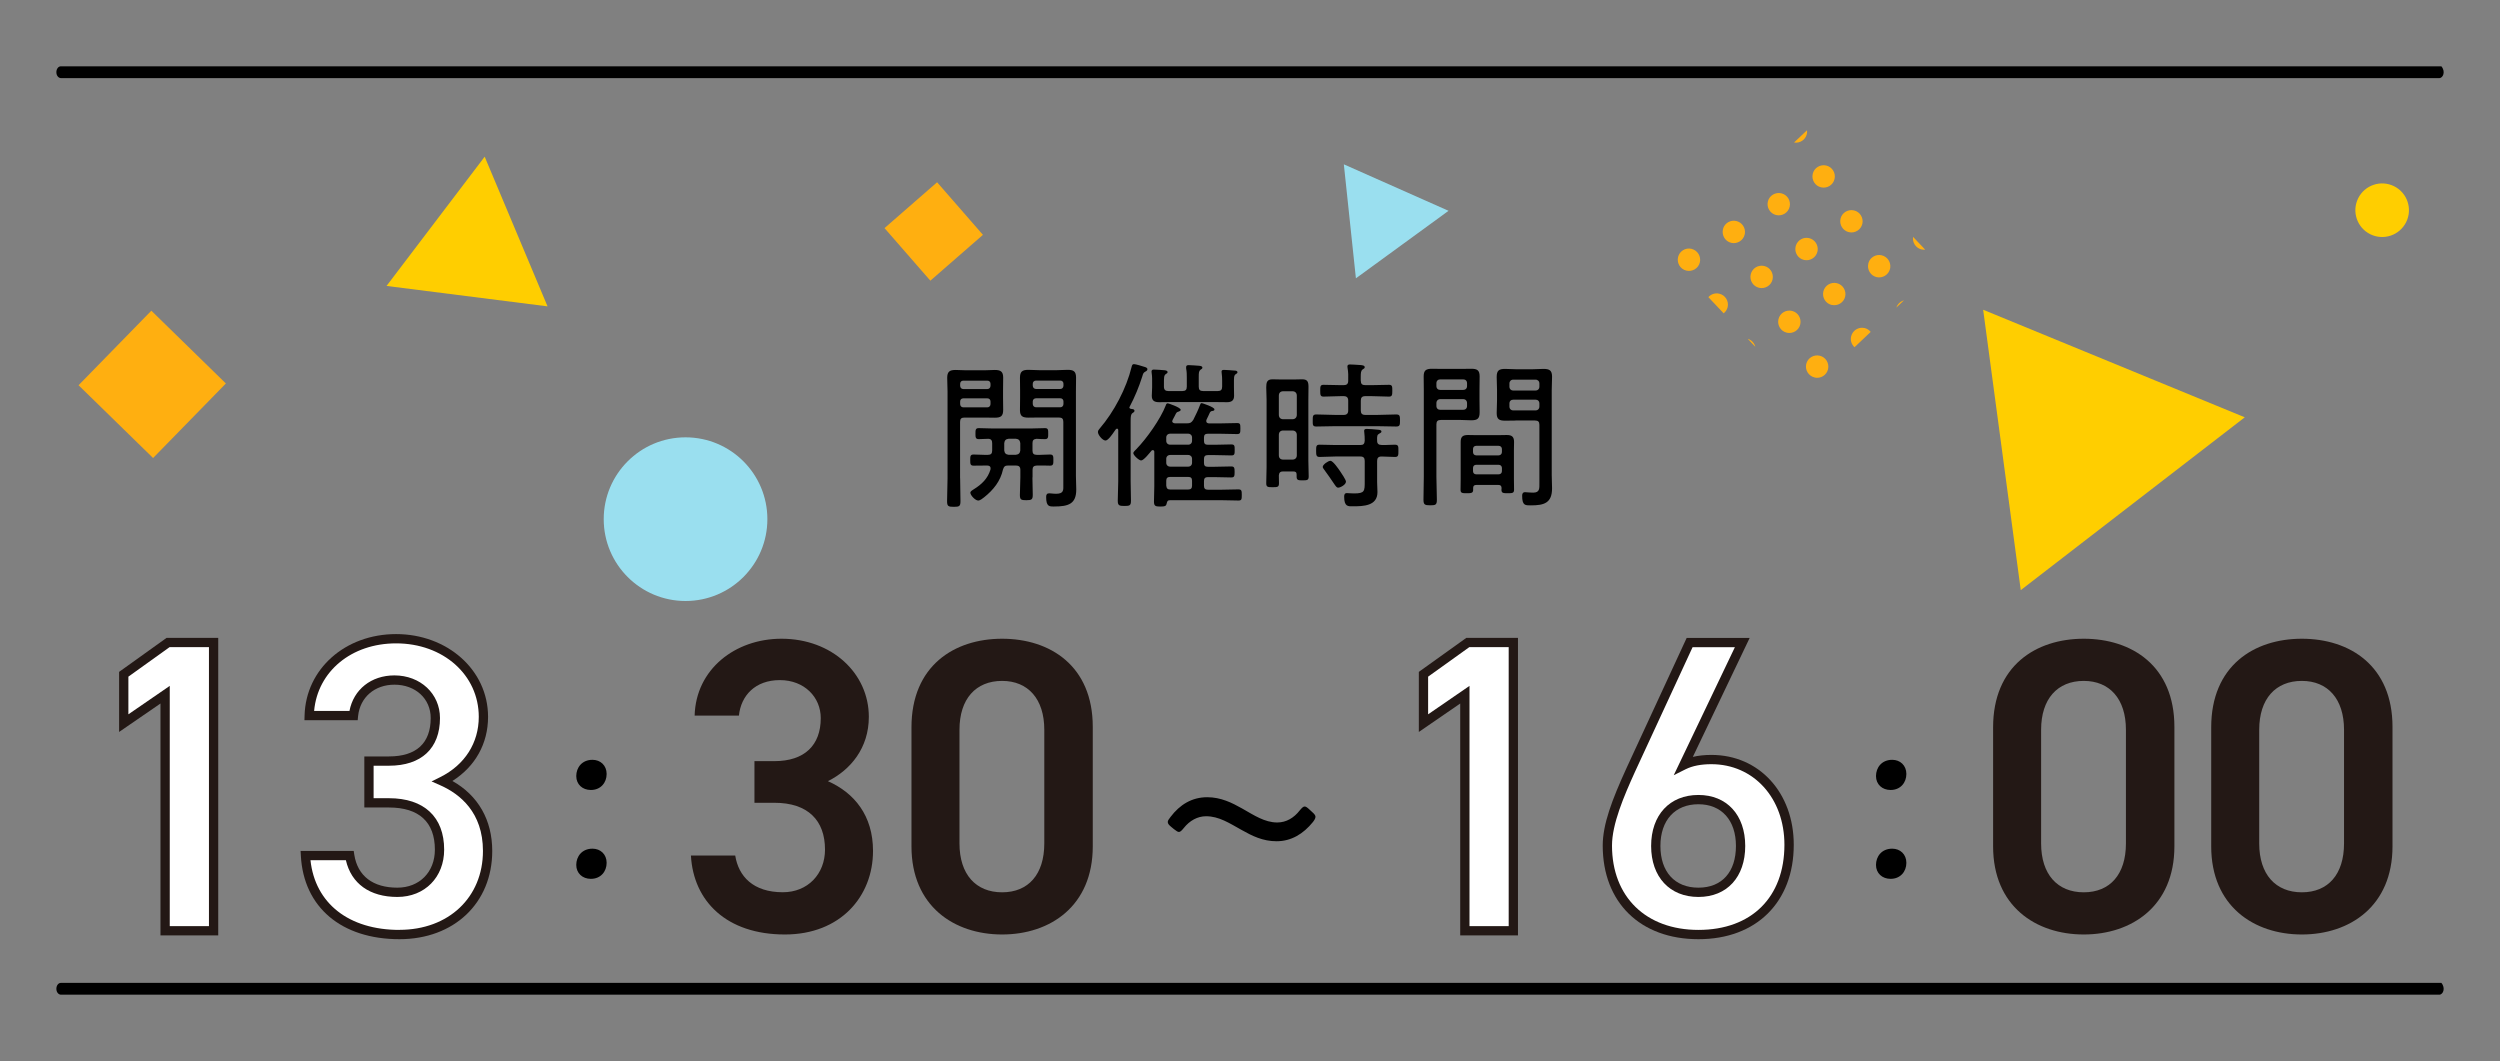 <?xml version="1.0" encoding="UTF-8"?><svg xmlns="http://www.w3.org/2000/svg" width="377" height="160" viewBox="0 0 377 160"><rect x="0" y="0" width="377" height="160" fill="#808080" stroke="none"/><defs><style>.cls-1,.cls-2{fill:#ffaf10;}.cls-3{fill:#fff;}.cls-4{fill:#231815;}.cls-5{fill:#9adfef;}.cls-5,.cls-6,.cls-2{mix-blend-mode:multiply;}.cls-6{fill:#ffce00;}.cls-7{isolation:isolate;}</style></defs><g class="cls-7"><g id="_テキスト"><circle class="cls-6" cx="359.2" cy="31.69" r="4.04" transform="translate(170.22 338.79) rotate(-63.43)"/><polygon class="cls-6" points="299.06 46.71 338.51 62.93 304.73 88.99 299.06 46.71"/><polygon class="cls-5" points="202.65 24.78 218.44 31.79 204.47 41.97 202.65 24.78"/><path class="cls-1" d="m255.08,37.52c-.91-.21-1.82.35-2.03,1.26s.35,1.82,1.26,2.03,1.82-.35,2.03-1.25-.35-1.82-1.26-2.03Z"/><path class="cls-1" d="m257.62,44.81l2.31,2.44c.29-.23.5-.55.6-.93.21-.91-.35-1.82-1.26-2.03-.63-.15-1.25.07-1.65.52Z"/><path class="cls-1" d="m259.87,34.42c-.02.05-.03.11-.05.17-.21.91.35,1.82,1.25,2.03s1.82-.35,2.03-1.26c.01-.06.02-.11.03-.17.11-.85-.44-1.66-1.29-1.86s-1.7.28-1.98,1.09Z"/><path class="cls-1" d="m272.04,39.2c.91.21,1.82-.35,2.03-1.26.01-.06.02-.11.03-.17.11-.85-.44-1.66-1.29-1.86s-1.7.28-1.98,1.09c-.02.05-.03.11-.05.17-.21.91.35,1.82,1.26,2.03Z"/><path class="cls-1" d="m271.48,48.91c.21-.91-.35-1.82-1.26-2.03s-1.82.35-2.03,1.26.35,1.82,1.26,2.03,1.82-.35,2.03-1.26Z"/><path class="cls-1" d="m276.22,45.98c.91.21,1.82-.35,2.03-1.25s-.35-1.82-1.26-2.03-1.82.35-2.03,1.26.35,1.82,1.26,2.03Z"/><path class="cls-1" d="m267.3,42.14c.21-.91-.35-1.82-1.26-2.03s-1.82.35-2.03,1.26.35,1.82,1.26,2.03,1.82-.35,2.03-1.25Z"/><path class="cls-1" d="m273.64,56.93c.91.21,1.82-.35,2.03-1.26s-.35-1.82-1.26-2.03-1.82.35-2.03,1.25.35,1.82,1.26,2.03Z"/><path class="cls-1" d="m263.56,51.09l1.14,1.21c-.14-.56-.56-1.03-1.14-1.21Z"/><path class="cls-1" d="m279.15,50.72c-.15.62.07,1.24.51,1.64l2.44-2.31c-.23-.28-.54-.49-.92-.58-.91-.21-1.82.35-2.03,1.26Z"/><path class="cls-1" d="m274.62,28.25c.91.21,1.82-.35,2.03-1.26s-.35-1.82-1.26-2.03-1.82.35-2.03,1.26.35,1.82,1.26,2.03Z"/><path class="cls-1" d="m272.47,20.22c.05-.2.05-.39.03-.58l-1.96,1.85c.87.15,1.72-.4,1.93-1.27Z"/><path class="cls-1" d="m280.84,33.76c.21-.91-.35-1.82-1.26-2.03s-1.82.35-2.03,1.25.35,1.82,1.26,2.03,1.82-.35,2.03-1.26Z"/><path class="cls-1" d="m269.88,31.18c.21-.91-.35-1.82-1.26-2.03s-1.82.35-2.03,1.25.35,1.82,1.26,2.03,1.82-.35,2.03-1.26Z"/><path class="cls-1" d="m281.79,39.59c-.02.05-.03.11-.05.17-.21.91.35,1.82,1.25,2.03s1.82-.35,2.03-1.26c.01-.06.02-.11.03-.17.11-.85-.44-1.66-1.29-1.86s-1.7.28-1.98,1.09Z"/><path class="cls-1" d="m285.97,46.38l1.15-1.09c-.52.15-.96.54-1.15,1.09Z"/><path class="cls-1" d="m289.77,37.61c.19.04.37.05.55.04l-1.83-1.93c-.13.86.42,1.69,1.28,1.9Z"/><circle class="cls-5" cx="103.38" cy="78.29" r="12.34"/><polygon class="cls-6" points="58.29 43.12 73.09 23.63 82.57 46.2 58.29 43.12"/><rect class="cls-2" x="135.54" y="29.65" width="10.52" height="10.52" transform="translate(269.88 -31.3) rotate(138.92)"/><rect class="cls-2" x="15.1" y="50.11" width="15.71" height="15.71" transform="translate(-1.12 115.47) rotate(-135.68)"/><path d="m367.83,11.78H9.2c-.33,0-.64-.3-.69-.74-.07-.56.25-1.04.66-1.04h358.99c.67.79.26,1.78-.32,1.78Z"/><path d="m367.83,150H9.2c-.33,0-.64-.3-.69-.74-.07-.56.25-1.04.66-1.04h358.99c.67.79.26,1.78-.32,1.78Z"/><path d="m144.79,72.14c0,1.15.05,2.3.05,3.43,0,.77-.17.86-1.01.86s-1.01-.1-1.01-.86c0-1.15.07-2.28.07-3.43v-13.08c0-.7-.05-1.39-.05-2.09,0-.94.38-1.18,1.27-1.18.53,0,1.08.05,1.61.05h2.71c.53,0,1.06-.05,1.58-.05.86,0,1.27.22,1.27,1.15,0,.65-.02,1.32-.02,1.97v1.06c0,.6.02,1.22.02,1.82,0,.96-.34,1.2-1.27,1.2-.53,0-1.06-.02-1.58-.02h-3c-.46,0-.65.19-.65.65v8.52Zm4.58-14.26c0-.29-.19-.48-.48-.48h-3.62c-.29,0-.48.19-.48.48v.29c0,.29.19.5.48.5h3.62c.29,0,.48-.22.48-.5v-.29Zm-4.58,3.05c0,.29.19.5.48.5h3.62c.29,0,.48-.22.48-.5v-.38c0-.29-.19-.48-.48-.48h-3.62c-.29,0-.48.19-.48.48v.38Zm10.9,11.06c0,.89.05,1.75.05,2.62,0,.72-.17.82-.96.82s-.98-.07-.98-.79c0-.89.07-1.75.07-2.64v-1.15c0-.46-.22-.65-.67-.65h-1.18c-.46,0-.62.14-.77.6-.38,1.75-1.44,3.07-2.83,4.18-.24.19-.62.5-.91.5-.43,0-1.18-.79-1.18-1.18,0-.24.36-.41.53-.53,1.2-.74,2.09-1.61,2.5-2.95.02-.07.02-.14.02-.19,0-.34-.26-.43-.53-.43-.67,0-1.37.02-2.04.02-.5,0-.5-.29-.5-.84s0-.84.5-.84c.72,0,1.44.07,2.16.05.46,0,.65-.19.65-.65v-1.1c0-.41-.14-.65-.58-.67-.34.02-1.22.05-1.44.05-.5,0-.5-.31-.5-.82,0-.55,0-.84.5-.84.62,0,1.32.05,1.99.05h5.98c.67,0,1.37-.05,2.02-.05.5,0,.48.31.48.84,0,.48.02.82-.48.82-.31,0-.91-.02-1.27-.05-.46.05-.62.22-.62.67v1.1c0,.46.19.65.65.65.67.02,1.34-.05,2.02-.05.5,0,.48.34.48.84s.02.84-.48.84c-.67,0-1.34-.05-1.99-.02-.48.02-.67.19-.67.65v1.15Zm-2.5-3.41c.43-.05.62-.24.67-.65v-1.1c-.05-.43-.24-.62-.67-.67h-1.08c-.43.05-.62.24-.67.67v1.1c.05.41.24.6.65.65h1.1Zm3.48-5.62c-.53,0-1.03.02-1.56.02-.89,0-1.3-.19-1.3-1.13,0-.65.02-1.27.02-1.9v-1.06c0-.62-.02-1.27-.02-1.9,0-.96.34-1.22,1.27-1.22.53,0,1.06.05,1.58.05h2.76c.53,0,1.06-.05,1.58-.05.89,0,1.27.22,1.27,1.18,0,.7-.02,1.39-.02,2.09v12.75c0,.67.05,1.34.05,2.02,0,2.16-1.13,2.57-3.36,2.57-.7,0-1.18.02-1.18-1.44,0-.34.1-.55.46-.55.07,0,.19,0,.29.02.24.02.5.05.74.05,1.22,0,1.1-.6,1.1-1.39v-9.46c0-.46-.19-.65-.67-.65h-3.02Zm3.7-5.09c0-.29-.19-.48-.48-.48h-3.65c-.29,0-.5.19-.5.48v.29c0,.29.22.5.5.5h3.65c.29,0,.48-.22.48-.5v-.29Zm-4.63,3.05c0,.29.22.5.5.5h3.65c.29,0,.48-.22.48-.5v-.38c0-.29-.19-.48-.48-.48h-3.65c-.29,0-.5.19-.5.48v.38Z"/><path d="m166.7,66.43c-.43,0-1.13-.84-1.13-1.27,0-.22.12-.38.26-.53,2.18-2.54,4.03-6.07,4.82-9.31.05-.19.1-.41.34-.41.29,0,1.27.31,1.58.41.17.05.46.12.46.36,0,.19-.17.29-.31.36-.31.17-.34.31-.46.72-.5,1.58-1.13,3.1-1.9,4.56-.02.05-.05.07-.05.12,0,.12.1.19.22.22.19.02.55.02.55.29,0,.17-.12.22-.29.34-.26.17-.29.5-.29,1.25v9.02c0,.98.05,1.97.05,2.95,0,.72-.19.79-.98.79s-1.01-.07-1.01-.79c0-.98.07-1.97.07-2.95v-7.68c0-.12-.05-.24-.19-.24s-.29.26-.36.36c-.36.53-.98,1.44-1.39,1.44Zm10.06-2.95c0,.26.22.34.43.36h1.8c.5,0,.67-.1.96-.53.36-.72.74-1.49,1.01-2.23.05-.14.1-.29.26-.29.07,0,1.92.6,1.92.94,0,.22-.17.22-.43.26-.12.05-.22.12-.26.22-.14.36-.34.7-.5,1.06-.02.07-.05.14-.05.22,0,.26.19.34.41.36h1.7c.84,0,1.7-.05,2.54-.05.48,0,.5.17.5.82s-.02.84-.5.84c-.84,0-1.7-.05-2.54-.05h-1.87c-.41,0-.58.17-.58.58v.5c0,.41.17.58.58.58h1.1c.82,0,1.63-.05,2.42-.05.53,0,.53.22.53.84,0,.58,0,.82-.5.82-.82,0-1.63-.05-2.45-.05h-1.1c-.41,0-.58.19-.58.58v.6c0,.41.17.58.58.58h1.01c.84,0,1.66-.05,2.5-.05.48,0,.53.19.53.84s-.05.82-.53.82c-.84,0-1.66-.05-2.5-.05h-1.01c-.38,0-.58.17-.58.58v.74c0,.38.17.58.58.58h2.02c.86,0,1.73-.05,2.57-.05.5,0,.53.19.53.84s-.02.84-.5.84c-.86,0-1.73-.05-2.59-.05h-7.73c-.36,0-.43.17-.5.48-.07.36-.19.48-.96.48s-.96-.1-.96-.77c0-.77.05-1.54.05-2.3v-5.18c0-.14-.07-.26-.22-.26-.1,0-.14.02-.19.07-.29.34-1.18,1.49-1.58,1.49-.31,0-1.18-.77-1.18-1.13,0-.14.36-.48.48-.6,1.54-1.58,3.62-4.51,4.42-6.58.05-.17.12-.31.31-.31.07,0,1.94.62,1.94.98,0,.14-.17.22-.29.26-.34.1-.34.12-.6.65-.07.14-.19.34-.31.58-.02.07-.07.14-.07.22Zm4.01-5.18c0,.48.19.67.65.67h2.23c.46,0,.65-.19.65-.67v-.94c0-.36-.02-.74-.07-1.1,0-.07-.02-.14-.02-.22,0-.24.19-.26.38-.26.24,0,1.27.07,1.54.1.17,0,.48.02.48.26,0,.14-.12.19-.29.31-.26.19-.24.55-.24,1.44v.53c0,.46.02.94.02,1.27,0,.7-.38.96-1.06.96-.62,0-1.25-.02-1.9-.02h-6.5c-.62,0-1.22.02-1.85.02-.7,0-1.1-.22-1.1-.96,0-.36.05-.79.05-1.27v-.55c0-.55.02-1.08-.07-1.63,0-.07-.02-.14-.02-.22,0-.24.17-.29.36-.29.29,0,1.27.07,1.58.1.17.02.48.05.48.29,0,.14-.12.19-.29.31-.26.19-.26.53-.26,1.44v.43c0,.48.22.67.67.67h2.11c.48,0,.67-.19.67-.67v-1.34c0-.46,0-.89-.1-1.39v-.22c0-.24.17-.29.38-.29.34,0,1.22.07,1.61.1.17.02.46.05.46.29,0,.14-.14.22-.29.31-.24.19-.26.46-.26,1.08v1.46Zm-4.9,8.18c0,.34.24.58.6.58h2.71c.34,0,.58-.24.58-.58v-.5c0-.34-.24-.58-.58-.58h-2.71c-.36,0-.6.24-.6.58v.5Zm0,3.31c0,.34.24.58.6.58h2.71c.34,0,.58-.24.58-.58v-.6c0-.34-.24-.58-.58-.58h-2.71c-.36,0-.6.24-.6.58v.6Zm0,3.43c.05.41.17.6.6.6h2.71c.41,0,.58-.19.58-.58v-.74c0-.41-.17-.58-.58-.58h-2.71c-.41,0-.6.17-.6.58v.72Z"/><path d="m193.5,71.09c-.41,0-.62.17-.65.6.02.38.02.77.02,1.18,0,.58-.22.6-.96.6s-.96-.02-.96-.6c0-.79.05-1.61.05-2.4v-10.2c0-.62-.05-1.25-.05-1.85,0-.74.1-1.22.94-1.22.34,0,.67.02,1.01.02h2.5c.31,0,.65-.02.98-.02.77,0,.94.36.94,1.13,0,.65-.02,1.3-.02,1.94v9.19c0,.79.05,1.58.05,2.38,0,.55-.19.6-.91.6-.65,0-.91-.02-.91-.55v-.31c0-.36-.14-.48-.48-.48h-1.54Zm1.39-7.87c.41,0,.67-.26.67-.67v-2.88c0-.43-.26-.67-.67-.67h-1.37c-.43,0-.67.24-.67.67v2.88c0,.41.24.67.67.67h1.37Zm-1.37,1.7c-.43,0-.67.24-.67.67v3.07c0,.41.24.65.67.65h1.37c.41,0,.67-.24.67-.65v-3.07c0-.43-.26-.67-.67-.67h-1.37Zm11.69-7.51c0,.48.19.67.67.67h1.01c.86,0,1.7-.05,2.57-.05.5,0,.5.26.5.89s-.02.89-.5.89c-.86,0-1.7-.07-2.57-.07h-1.01c-.48,0-.67.22-.67.67v1.49c0,.46.19.67.67.67h1.85c.94,0,1.87-.07,2.81-.07.55,0,.58.22.58.91s-.02.91-.58.91c-.94,0-1.87-.05-2.81-.05h-6.41c-.94,0-1.87.05-2.81.05-.58,0-.55-.26-.55-.91s0-.91.55-.91c.94,0,1.87.07,2.81.07h1.32c.46,0,.67-.22.67-.67v-1.49c0-.46-.22-.67-.67-.67h-.48c-.86,0-1.7.07-2.57.07-.48,0-.5-.26-.5-.89s0-.89.5-.89c.86,0,1.7.05,2.57.05h.48c.46,0,.67-.19.67-.67.02-.65.02-1.3-.1-1.94,0-.05-.02-.14-.02-.22,0-.24.19-.29.38-.29.43,0,.89.05,1.32.07.53.02.91.07.91.34,0,.17-.12.22-.31.34-.26.19-.29.48-.29,1.18v.53Zm3.12,9.7c.67.02,1.34-.05,2.02-.05.55,0,.53.29.53.91s.02.94-.5.94c-.67,0-1.37-.07-2.04-.07-.48,0-.67.22-.67.67v3.19c0,.5.05,1.01.05,1.51,0,2.09-2.11,2.14-3.7,2.14-.7,0-1.32.1-1.32-1.46,0-.29.07-.53.41-.53.17,0,.6.05,1.08.05,1.61,0,1.61-.34,1.61-1.8v-3.1c0-.46-.19-.67-.65-.67h-3.77c-.79,0-1.58.07-2.38.07-.5,0-.53-.26-.53-.94s.02-.91.53-.91c.79,0,1.58.05,2.38.05h3.77c.46,0,.62-.19.65-.65,0-.46-.02-.86-.07-1.3,0-.05-.02-.12-.02-.19,0-.24.19-.29.38-.29.38,0,1.32.07,1.7.12.19.02.53.02.53.29,0,.14-.14.19-.34.31-.29.17-.34.31-.31,1.08,0,.43.22.62.67.62Zm-6.53,6.43c-.26,0-.43-.31-.55-.48-.46-.67-1.13-1.68-1.61-2.3-.07-.1-.17-.22-.17-.36,0-.34.82-.91,1.15-.91.41,0,1.22,1.22,1.46,1.56.19.29.89,1.3.89,1.58,0,.46-.84.91-1.18.91Z"/><path d="m216.61,71.9c0,1.15.07,2.3.07,3.46,0,.77-.19.84-1.01.84s-1.01-.1-1.01-.86c0-1.15.05-2.28.05-3.43v-13.06c0-.7-.02-1.39-.02-2.09,0-.94.38-1.15,1.27-1.15.53,0,1.06.02,1.58.02h2.74c.53,0,1.06-.02,1.58-.02.86,0,1.27.19,1.27,1.15,0,.65-.02,1.3-.02,1.97v1.61c0,.62.02,1.22.02,1.82,0,.96-.31,1.22-1.27,1.22-.53,0-1.06-.05-1.58-.05h-3c-.48,0-.67.19-.67.67v7.9Zm.58-14.69c-.34,0-.58.22-.58.58v.43c0,.36.24.58.58.58h3.46c.34,0,.58-.22.58-.58v-.43c0-.36-.24-.58-.58-.58h-3.46Zm-.58,4.01c0,.36.24.58.58.58h3.46c.34,0,.58-.22.58-.58v-.43c0-.36-.24-.6-.58-.6h-3.46c-.34,0-.58.24-.58.6v.43Zm6.02,11.91c-.31,0-.48.12-.48.46v.29c0,.48-.31.5-.96.5-.7,0-.94-.02-.94-.53,0-.55.02-1.1.02-1.63v-5.59c0-.79.34-1.03,1.1-1.03.41,0,.79.02,1.2.02h3.43c.41,0,.82-.02,1.22-.02.74,0,1.1.24,1.1,1.03,0,.43-.02.84-.02,1.27v4.32c0,.53.02,1.08.02,1.63,0,.5-.24.53-.94.53s-.96-.02-.96-.53c0-.1,0-.19.02-.26-.02-.34-.17-.46-.48-.46h-3.36Zm3.36-4.46c.29,0,.5-.22.5-.5v-.46c0-.29-.22-.48-.5-.48h-3.38c-.29,0-.48.19-.48.48v.46c0,.29.19.5.48.5h3.38Zm-3.86,2.38c0,.29.19.48.48.48h3.38c.29,0,.5-.19.5-.48v-.48c0-.29-.22-.48-.5-.48h-3.38c-.29,0-.48.19-.48.48v.48Zm6.43-7.63c-.53,0-1.03.02-1.56.02-.89,0-1.3-.19-1.3-1.13,0-.65.05-1.27.05-1.9v-1.66c0-.62-.05-1.27-.05-1.9,0-.98.34-1.22,1.27-1.22.53,0,1.06.05,1.58.05h2.64c.53,0,1.03-.05,1.56-.05.91,0,1.3.22,1.3,1.18,0,.7-.05,1.39-.05,2.09v12.72c0,.67.05,1.34.05,2.02,0,2.23-1.22,2.57-3.19,2.57-.84,0-1.32.05-1.32-1.46,0-.31.1-.53.46-.53.07,0,.19,0,.26.02.29.02.65.05.94.05,1.01,0,.94-.65.94-1.42v-8.81c0-.46-.19-.65-.67-.65h-2.9Zm-.36-6.17c-.34,0-.58.24-.58.58v.48c0,.34.24.58.58.58h3.36c.34,0,.58-.24.58-.58v-.48c0-.34-.24-.58-.58-.58h-3.36Zm-.58,4.06c0,.34.24.58.58.58h3.36c.34,0,.58-.24.58-.58v-.46c0-.36-.24-.58-.58-.58h-3.36c-.34,0-.58.22-.58.58v.46Z"/><polygon class="cls-4" points="24.2 141.06 24.2 106.09 17.96 110.38 17.96 101.32 25.12 96.19 32.91 96.19 32.91 141.06 24.2 141.06"/><path class="cls-4" d="m60.24,141.63c-8.75,0-14.45-4.82-14.87-12.57l-.04-.74h8.01l.09.59c.51,3.2,2.82,4.95,6.49,4.95,3.33,0,5.66-2.35,5.66-5.73,0-4.16-2.39-6.36-6.92-6.36h-3.72v-7.7h3.72c4.12,0,6.29-2,6.29-5.79,0-2.92-2.3-5.03-5.47-5.03-2.98,0-5.18,1.9-5.48,4.73l-.06.63h-8.03l.02-.72c.19-7,6.12-12.27,13.8-12.27s13.87,5.37,13.87,12.48c0,4.04-1.94,7.5-5.38,9.67,3.89,2.19,6.01,5.89,6.01,10.56,0,7.83-5.75,13.3-13.99,13.3Z"/><polygon class="cls-3" points="25.6 139.66 25.6 103.43 19.36 107.72 19.36 102.04 25.57 97.59 31.51 97.59 31.51 139.66 25.6 139.66"/><path class="cls-3" d="m60.24,140.23c-7.64,0-12.72-4-13.42-10.51h5.34c.81,3.53,3.6,5.54,7.76,5.54s7.06-3,7.06-7.13c0-4.93-3.03-7.76-8.32-7.76h-2.32v-4.9h2.32c4.89,0,7.69-2.62,7.69-7.19,0-3.67-2.96-6.43-6.87-6.43-3.51,0-6.16,2.13-6.78,5.36h-5.33c.53-5.95,5.62-10.19,12.36-10.19,7.11,0,12.47,4.76,12.47,11.08,0,3.93-2.11,7.24-5.79,9.08l-1.33.66,1.36.6c2.91,1.3,6.39,4.06,6.39,9.88,0,7.01-5.18,11.9-12.59,11.9Z"/><path d="m91.48,116.72c0,1.29-.88,2.41-2.38,2.41-1.26,0-2.2-.84-2.2-2.1s.84-2.45,2.45-2.45c1.19,0,2.13.84,2.13,2.13Zm0,13.4c0,1.29-.88,2.41-2.38,2.41-1.26,0-2.2-.84-2.2-2.1s.84-2.45,2.45-2.45c1.19,0,2.13.84,2.13,2.13Z"/><path class="cls-4" d="m113.76,114.78h3.02c4.54,0,6.99-2.39,6.99-6.49,0-3.15-2.46-5.73-6.17-5.73s-5.86,2.33-6.17,5.35h-6.68c.19-6.99,6.11-11.59,13.1-11.59,7.62,0,13.17,5.23,13.17,11.78,0,4.72-2.77,8-6.17,9.7,3.97,1.76,6.8,5.17,6.8,10.52,0,6.87-4.91,12.6-13.29,12.6-8.82,0-13.8-5.04-14.17-11.91h6.68c.5,3.15,2.71,5.54,7.18,5.54,3.78,0,6.36-2.77,6.36-6.43,0-4.41-2.58-7.06-7.62-7.06h-3.02v-6.3Z"/><path class="cls-4" d="m151.12,140.92c-7.25,0-13.67-4.28-13.67-13.29v-17.95c0-9.26,6.43-13.36,13.67-13.36s13.67,4.09,13.67,13.29v18.02c0,9.01-6.43,13.29-13.67,13.29Zm0-38.24c-3.97,0-6.43,2.71-6.43,7.37v17.14c0,4.66,2.46,7.37,6.43,7.37s6.36-2.71,6.36-7.37v-17.14c0-4.66-2.46-7.37-6.36-7.37Z"/><path d="m198.37,123.19c0,.21-.14.46-.38.77-1.44,1.78-3.25,2.9-5.49,2.9-2.06,0-3.67-.8-5.28-1.71-1.82-1.01-3.39-2.06-5.35-2.06-1.29,0-2.48.67-3.36,1.78-.31.38-.52.59-.73.59-.17,0-.38-.14-.74-.42l-.38-.31c-.38-.31-.56-.52-.56-.77,0-.21.14-.42.42-.77,1.4-1.85,3.22-2.97,5.53-2.97,2.06,0,3.74.84,5.28,1.71,1.78,1.01,3.39,2.1,5.28,2.1,1.36,0,2.52-.7,3.39-1.82.32-.38.53-.59.74-.59s.42.17.73.46l.38.35c.35.31.53.52.53.77Z"/><polygon class="cls-4" points="220.2 141.06 220.2 106.09 213.96 110.38 213.96 101.32 221.12 96.19 228.91 96.19 228.91 141.06 220.2 141.06"/><path class="cls-4" d="m256.12,141.63c-8.77,0-14.43-5.54-14.43-14.12,0-3.18,1.37-6.83,3.59-11.69l9.07-19.62h9.5l-8.57,17.94c.84-.2,1.77-.3,2.8-.3,7.2,0,12.42,5.7,12.42,13.55,0,8.65-5.64,14.24-14.37,14.24Zm0-20.35c-3.53,0-5.73,2.41-5.73,6.29s2.14,6.29,5.73,6.29,5.66-2.41,5.66-6.29-2.17-6.29-5.66-6.29Z"/><polygon class="cls-3" points="221.6 139.66 221.6 103.43 215.36 107.72 215.36 102.04 221.57 97.59 227.51 97.59 227.51 139.66 221.6 139.66"/><path class="cls-3" d="m256.12,140.23c-7.92,0-13.03-4.99-13.03-12.72,0-3.24,1.79-7.43,3.46-11.11l8.69-18.8h6.38l-9.22,19.3,1.82-.91c.99-.49,2.28-.75,3.85-.75,6.38,0,11.02,5.11,11.02,12.15,0,7.92-4.97,12.84-12.97,12.84Zm0-20.35c-4.33,0-7.13,3.02-7.13,7.69s2.8,7.69,7.13,7.69,7.06-3.02,7.06-7.69-2.77-7.69-7.06-7.69Z"/><path d="m287.48,116.72c0,1.29-.88,2.41-2.38,2.41-1.26,0-2.2-.84-2.2-2.1s.84-2.45,2.45-2.45c1.19,0,2.13.84,2.13,2.13Zm0,13.4c0,1.29-.88,2.41-2.38,2.41-1.26,0-2.2-.84-2.2-2.1s.84-2.45,2.45-2.45c1.19,0,2.13.84,2.13,2.13Z"/><path class="cls-4" d="m314.23,140.92c-7.25,0-13.67-4.28-13.67-13.29v-17.95c0-9.26,6.43-13.36,13.67-13.36s13.67,4.09,13.67,13.29v18.02c0,9.01-6.43,13.29-13.67,13.29Zm0-38.24c-3.97,0-6.43,2.71-6.43,7.37v17.14c0,4.66,2.46,7.37,6.43,7.37s6.36-2.71,6.36-7.37v-17.14c0-4.66-2.46-7.37-6.36-7.37Z"/><path class="cls-4" d="m347.12,140.92c-7.24,0-13.67-4.28-13.67-13.29v-17.95c0-9.26,6.43-13.36,13.67-13.36s13.67,4.09,13.67,13.29v18.02c0,9.01-6.43,13.29-13.67,13.29Zm0-38.24c-3.97,0-6.43,2.71-6.43,7.37v17.14c0,4.66,2.46,7.37,6.43,7.37s6.36-2.71,6.36-7.37v-17.14c0-4.66-2.46-7.37-6.36-7.37Z"/></g></g></svg>